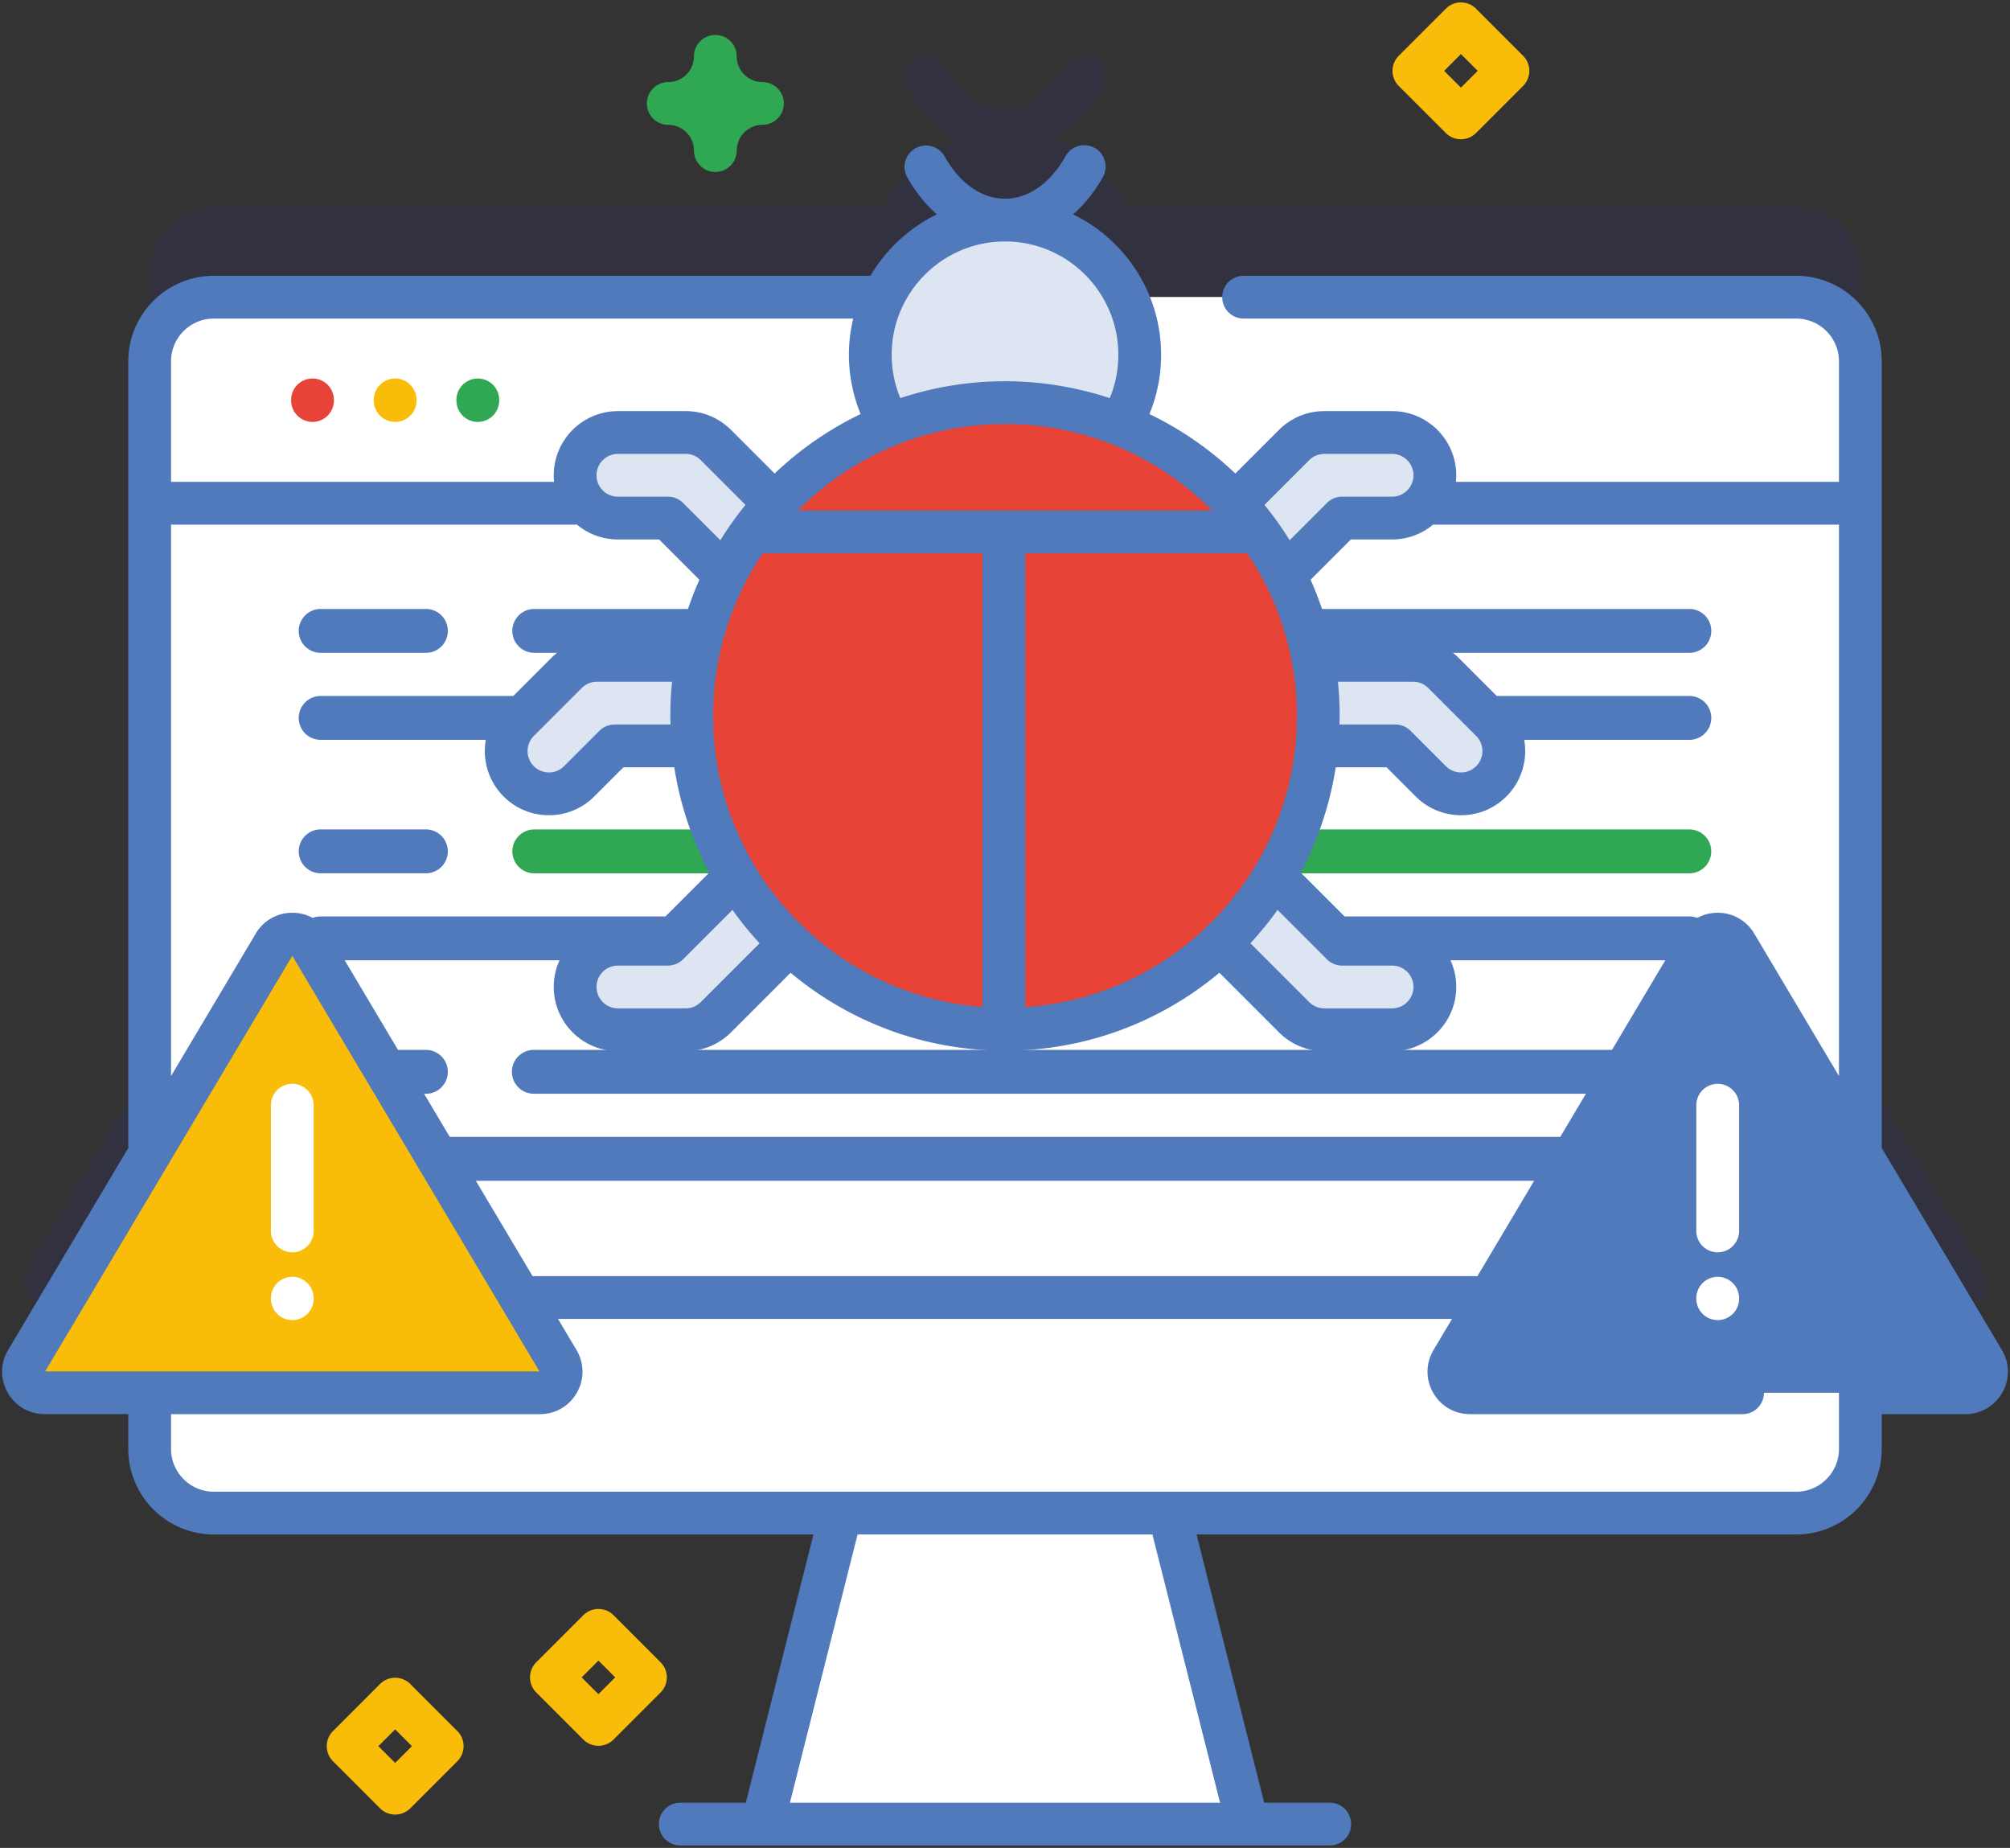<svg width="470" height="432" viewBox="0 0 470 432" xmlns="http://www.w3.org/2000/svg">
    <rect x="0" y="0" width="470" height="432" fill="#333333" stroke="none"/>
    <g fill="none">
        <path d="M463.799 297.145l-28.793-48.403V63.474c0-8.28-6.72-15-15-15H263.477a31.612 31.612 0 0 0-17.32-15.992c4.639-2.566 8.725-6.707 11.735-12.095a5 5 0 1 0-8.731-4.877c-3.528 6.317-8.689 9.939-14.16 9.939s-10.632-3.622-14.16-9.939a5 5 0 1 0-8.731 4.877c3.01 5.388 7.096 9.529 11.735 12.095a31.608 31.608 0 0 0-17.32 15.992H49.995c-8.28 0-15 6.72-15 15v185.268L6.202 297.145c-1.956 3.288.413 7.453 4.239 7.453h24.555v13.133c0 8.28 6.72 15 15 15h370.011c8.28 0 15-6.72 15-15v-13.133h24.555c3.824 0 6.193-4.166 4.237-7.453z"
              fill="#2626BC" opacity=".1"/>
        <path fill="#FFF" d="M291.711 426.438L178.287 426.438 200.97 336.531 269.029 336.531z"/>
        <path d="M435.006 84.474v254.258c0 8.28-6.72 15-15 15H49.995c-8.28 0-15-6.72-15-15V84.474c0-8.28 6.72-15 15-15h370.011c8.28 0 15 6.72 15 15z"
              fill="#FFF"/>
        <g transform="translate(69 142)">
            <path d="M55.926 10.619H326.02a5.129 5.129 0 1 0 0-10.258H55.926a5.129 5.129 0 1 0 0 10.258zm-49.946 0h24.607a5.129 5.129 0 1 0 0-10.258H5.98a5.129 5.129 0 1 0 0 10.258zm0 20.344h320.04a5.129 5.129 0 1 0 0-10.258H5.98a5.129 5.129 0 1 0 0 10.258z"
                  fill="#507ABC"/>
            <path d="M331.145 57.033c0 2.83-2.29 5.13-5.12 5.13H55.927c-2.83 0-5.13-2.3-5.13-5.13 0-1.61.74-3.04 1.9-3.98.88-.72 2.01-1.15 3.23-1.15h270.098c2.83 0 5.12 2.3 5.12 5.13z"
                  fill="#30A753"/>
            <path d="M5.98 62.159h24.607a5.129 5.129 0 1 0 0-10.258H5.98a5.129 5.129 0 1 0 0 10.258zm0 20.344h320.04a5.129 5.129 0 1 0 0-10.258H5.98a5.129 5.129 0 1 0 0 10.258zm325.165 26.071c0 2.83-2.29 5.12-5.12 5.12H55.927a5.126 5.126 0 1 1 0-10.25h270.098a5.12 5.12 0 0 1 5.12 5.13zM5.98 113.699h24.607a5.129 5.129 0 1 0 0-10.258H5.98a5.129 5.129 0 1 0 0 10.258zm0 20.345h320.04a5.129 5.129 0 1 0 0-10.258H5.98a5.129 5.129 0 1 0 0 10.258z"
                  fill="#507ABC"/>
        </g>
        <path d="M435.006 117.647V84.475c0-8.285-6.716-15-15-15H49.995c-8.285 0-15 6.716-15 15v33.172h400.011zm0 185.689v35.391c0 8.29-6.72 15-15 15H49.995c-8.28 0-15-6.71-15-15v-35.391h400.011z"
              fill="#FFF"/>
        <g transform="translate(118 101)" fill="#DDE5F2">
            <path d="M223.64 84.583a9.97 9.97 0 0 1-7.071-2.929l-8.273-8.274h-22.274c-5.523 0-10-4.478-10-10 0-5.523 4.477-10 10-10h26.416c2.652 0 5.196 1.054 7.071 2.929l11.202 11.202c3.905 3.905 3.905 10.238 0 14.143a9.968 9.968 0 0 1-7.071 2.929zm-213.28 0a9.975 9.975 0 0 0 7.072-2.929l8.273-8.274h22.274c5.523 0 10-4.478 10-10 0-5.523-4.477-10-10-10H21.563a10.005 10.005 0 0 0-7.072 2.929L3.289 67.511c-3.905 3.905-3.905 10.238 0 14.143a9.968 9.968 0 0 0 7.071 2.929zm204.225-67.4a9.968 9.968 0 0 1-7.071 2.929h-11.7l-15.75 15.75c-3.905 3.905-10.237 3.905-14.143 0-3.905-3.905-3.905-10.237 0-14.143L184.6 3.04a9.999 9.999 0 0 1 7.071-2.929h15.843c5.523 0 10 4.478 10.001 10.001a9.975 9.975 0 0 1-2.93 7.071zm-195.17 0a9.968 9.968 0 0 0 7.071 2.929h11.7l15.75 15.75c3.905 3.905 10.237 3.905 14.143 0 3.905-3.905 3.905-10.237 0-14.143L49.4 3.04A9.999 9.999 0 0 0 42.329.111H26.486c-5.523 0-10 4.478-10.001 10.001a9.975 9.975 0 0 0 2.93 7.071zm0 105.478a9.968 9.968 0 0 1 7.071-2.929h11.7l15.75-15.75c3.905-3.905 10.237-3.905 14.143 0 3.905 3.905 3.905 10.237 0 14.143L49.4 136.804a9.999 9.999 0 0 1-7.071 2.929H26.486c-5.523 0-10-4.478-10.001-10.001a9.974 9.974 0 0 1 2.93-7.071zm195.17 0a9.968 9.968 0 0 0-7.071-2.929h-11.7l-15.75-15.75c-3.905-3.905-10.237-3.905-14.143 0-3.905 3.905-3.905 10.237 0 14.143l18.679 18.679a9.999 9.999 0 0 0 7.071 2.929h15.843c5.523 0 10-4.478 10.001-10.001a9.974 9.974 0 0 0-2.93-7.071z"/>
        </g>
        <circle fill="#DDE5F2" transform="rotate(-22.514 235.07 82.884)" cx="235.07" cy="82.884" r="31.508"/>
        <circle fill="#E74336" transform="rotate(-80.792 234.935 167.366)" cx="234.935" cy="167.366" r="73.245"/>
        <path d="M343.743 325.599H459.56c3.825 0 6.194-4.166 4.239-7.453l-57.909-97.348c-1.912-3.214-6.565-3.214-8.477 0l-57.909 97.348c-1.955 3.287.414 7.453 4.239 7.453z"
              fill="#507ABC"/>
        <path d="M401.652 292.767a5 5 0 0 1-5-5v-29.391a5 5 0 1 1 10 0v29.391a5 5 0 0 1-5 5zm0 15.843a5 5 0 0 1-5-5v-.115a5 5 0 1 1 10 0v.115a5 5 0 0 1-5 5z"
              fill="#FFF"/>
        <path d="M10.44 325.599h115.818c3.825 0 6.194-4.166 4.239-7.453l-57.909-97.348c-1.912-3.214-6.565-3.214-8.477 0L6.202 318.146c-1.957 3.287.412 7.453 4.238 7.453z"
              fill="#F9BC08"/>
        <path d="M68.348 292.767a5 5 0 0 1-5-5v-29.391a5 5 0 1 1 10 0v29.391a5 5 0 0 1-5 5zm0 15.843a5 5 0 0 1-5-5v-.115a5 5 0 1 1 10 0v.115a5 5 0 0 1-5 5z"
              fill="#FFF"/>
        <path d="M139.932 408.132a4.984 4.984 0 0 1-3.536-1.465l-10.995-10.995a4.998 4.998 0 0 1 0-7.07l10.995-10.995a5 5 0 0 1 7.071 0l10.995 10.995a4.998 4.998 0 0 1 0 7.07l-10.995 10.995a4.98 4.98 0 0 1-3.535 1.465zm-3.924-15.995l3.924 3.924 3.924-3.924-3.924-3.924-3.924 3.924zm-43.606 32.074a5.001 5.001 0 0 1-3.536-1.465L77.872 411.75a4.998 4.998 0 0 1 0-7.07l10.995-10.995a5 5 0 0 1 7.071 0l10.996 10.995a4.998 4.998 0 0 1 0 7.07l-10.996 10.996a4.995 4.995 0 0 1-3.536 1.465zm-3.924-15.996l3.924 3.925 3.924-3.925-3.924-3.924-3.924 3.924zm253.13-375.656a4.984 4.984 0 0 1-3.536-1.465l-10.996-10.995a4.998 4.998 0 0 1 0-7.07l10.996-10.996a5 5 0 0 1 7.072 0l10.995 10.996a4.998 4.998 0 0 1 0 7.07l-10.995 10.995a4.988 4.988 0 0 1-3.536 1.465zm-3.924-15.996l3.924 3.924 3.924-3.924-3.924-3.925-3.924 3.925z"
              fill="#F9BC08"/>
        <path d="M167.269 40.205a5 5 0 0 1-5-5c0-3.318-2.7-6.019-6.018-6.019a5 5 0 1 1 0-10c3.318 0 6.018-2.7 6.018-6.019a5 5 0 1 1 10 0c0 3.318 2.7 6.019 6.019 6.019a5 5 0 1 1 0 10 6.026 6.026 0 0 0-6.019 6.019 5 5 0 0 1-5 5z"
              fill="#30A753"/>
        <path d="M73.077 98.633a5 5 0 0 0 5-5v-.146a5 5 0 1 0-10 0v.146a5 5 0 0 0 5 5z" fill="#E74336"/>
        <path d="M92.402 98.633a5 5 0 0 0 5-5v-.146a5 5 0 1 0-10 0v.146a5 5 0 0 0 5 5z" fill="#F9BC08"/>
        <path d="M111.728 98.633a5 5 0 0 0 5-5v-.146a5 5 0 1 0-10 0v.146a5 5 0 0 0 5 5z" fill="#30A753"/>
        <path d="M468.097 315.589l-28.094-47.226.003-.027V84.475c0-11.028-8.972-20.001-20-20.001H290.792a5 5 0 1 0 0 10h129.213c5.514 0 10 4.486 10 10.001v28.172h-89.571c.051-.507.079-1.019.079-1.535 0-8.271-6.729-15-15-15.001h-15.845a14.91 14.91 0 0 0-10.605 4.395l-10.196 10.196c-5.907-5.616-12.673-10.335-20.099-13.902a36.134 36.134 0 0 0 2.732-13.85c0-14.421-8.407-26.912-20.576-32.838 2.67-2.343 5.039-5.276 6.966-8.725a5 5 0 1 0-8.731-4.877c-3.528 6.316-8.689 9.938-14.16 9.938s-10.632-3.622-14.16-9.938a5.001 5.001 0 0 0-8.731 4.877c1.926 3.448 4.296 6.382 6.966 8.725a36.745 36.745 0 0 0-15.536 14.362H49.995c-11.028 0-20 8.973-20 20.001v183.278c0 .18.034.35.053.526l-28.143 47.31c-1.85 3.109-1.886 6.843-.098 9.987 1.789 3.145 5.016 5.022 8.634 5.022h19.555v8.13c0 11.028 8.972 20.001 20 20.001h140.218l-15.819 62.703h-15.33a5 5 0 1 0 0 10h151.872a5 5 0 1 0 0-10h-15.331l-15.819-62.703h140.219c11.028 0 20-8.973 20-20.001v-8.13h19.555c3.618 0 6.845-1.877 8.633-5.021 1.788-3.144 1.752-6.878-.097-9.988zM306.136 107.575a4.973 4.973 0 0 1 3.535-1.465h15.842a5.007 5.007 0 0 1 5.001 5.001c0 1.336-.52 2.591-1.465 3.536a4.97 4.97 0 0 1-3.535 1.465l-11.7-.001a4.997 4.997 0 0 0-3.536 1.465l-8.717 8.717a78.737 78.737 0 0 0-5.884-8.259l10.459-10.459zm-139.389 59.806a67.863 67.863 0 0 1 11.604-38.028h51.372V235.41c-35.175-2.705-62.976-32.172-62.976-68.029zm10.873 53.133l-13.755 13.755a4.973 4.973 0 0 1-3.535 1.465h-15.842a5.007 5.007 0 0 1-5.001-5.001c0-1.336.52-2.591 1.465-3.536a4.97 4.97 0 0 1 3.535-1.465l11.7.001a4.997 4.997 0 0 0 3.536-1.465l11.554-11.554a78.686 78.686 0 0 0 6.343 7.8zm-20.822-51.133h-13.093a4.997 4.997 0 0 0-3.536 1.465l-8.272 8.272a4.975 4.975 0 0 1-3.537 1.465 4.976 4.976 0 0 1-3.536-1.464 5.006 5.006 0 0 1 0-7.072l11.202-11.202a4.972 4.972 0 0 1 3.536-1.465h17.59a78.933 78.933 0 0 0-.406 8.001c.001.671.035 1.333.052 2zm11.641-43.088l-8.717-8.717a5.001 5.001 0 0 0-3.536-1.465l-11.698.001a4.974 4.974 0 0 1-3.538-1.465 4.967 4.967 0 0 1-1.465-3.536c0-2.757 2.244-5 5-5.001h15.841a4.978 4.978 0 0 1 3.538 1.465l10.459 10.459a78.737 78.737 0 0 0-5.884 8.259zm71.285 3.06h51.925a67.855 67.855 0 0 1 11.604 38.028c0 36.045-28.092 65.634-63.529 68.071V129.353zm59 83.361l11.554 11.554a5.001 5.001 0 0 0 3.536 1.465l11.698-.001c1.337 0 2.593.521 3.538 1.465a4.967 4.967 0 0 1 1.465 3.536c0 2.757-2.244 5-5 5.001h-15.841a4.978 4.978 0 0 1-3.538-1.465l-13.755-13.755a78.971 78.971 0 0 0 6.343-7.8zm14.123-53.334h17.59c1.335 0 2.591.521 3.536 1.465l11.202 11.202a5.005 5.005 0 0 1 0 7.071 4.972 4.972 0 0 1-3.536 1.465 4.974 4.974 0 0 1-3.536-1.464l-8.273-8.273a5 5 0 0 0-3.536-1.465h-13.093c.017-.667.051-1.329.051-2a78.645 78.645 0 0 0-.405-8.001zm-29.406-40.027h-96.882c12.375-12.48 29.519-20.225 48.441-20.225 18.922 0 36.066 7.744 48.441 20.225zM235 56.448c14.613 0 26.501 11.889 26.501 26.501 0 3.529-.681 6.925-2.01 10.125A77.901 77.901 0 0 0 235 89.127a77.891 77.891 0 0 0-24.485 3.945 26.623 26.623 0 0 1-2.016-10.123c0-14.612 11.888-26.501 26.501-26.501zM49.995 74.474h149.508a36.438 36.438 0 0 0-1.004 8.476c0 4.753.95 9.473 2.74 13.846a78.537 78.537 0 0 0-20.106 13.906l-10.196-10.196a14.911 14.911 0 0 0-10.607-4.395h-15.844c-8.271.001-15 6.73-15 15.001 0 .516.028 1.028.079 1.535H39.994V84.475c0-5.515 4.486-10.001 10.001-10.001zm-10.001 48.172h94.492c.129 0 .249-.028.375-.038a14.886 14.886 0 0 0 9.625 3.504l9.629-.001 9.429 9.429a77.534 77.534 0 0 0-4.684 13.839h-19.297a14.9 14.9 0 0 0-10.607 4.395l-11.202 11.202c-5.849 5.849-5.849 15.364 0 21.214a14.901 14.901 0 0 0 10.606 4.393c4.006 0 7.772-1.56 10.607-4.394l6.809-6.809h11.892a77.647 77.647 0 0 0 8.196 24.604l-11.748 11.748-9.631-.001a14.905 14.905 0 0 0-10.605 4.395 14.902 14.902 0 0 0-4.394 10.606c0 8.271 6.729 15 15 15.001h15.845a14.91 14.91 0 0 0 10.605-4.395l13.931-13.931c13.5 11.294 30.847 18.128 49.764 18.216.032 0 .061.009.093.009.019 0 .037-.005.056-.006.074 0 .147.006.221.006 19.061 0 36.545-6.858 50.133-18.226l13.93 13.931a14.911 14.911 0 0 0 10.607 4.395h15.844c8.271-.001 15-6.73 15-15.001a14.9 14.9 0 0 0-4.394-10.606 14.906 14.906 0 0 0-10.607-4.395l-9.629.001-11.748-11.748a77.647 77.647 0 0 0 8.196-24.604h11.892l6.81 6.81a14.905 14.905 0 0 0 10.606 4.393c4.006 0 7.773-1.56 10.607-4.394 5.849-5.849 5.849-15.364 0-21.213l-11.202-11.202a14.902 14.902 0 0 0-10.607-4.395H311.14a77.614 77.614 0 0 0-4.684-13.839l9.429-9.429 9.631.001a14.884 14.884 0 0 0 9.587-3.471c.018 0 .034.005.052.005h94.851v128.91l-19.818-33.315a9.848 9.848 0 0 0-8.536-4.854 9.846 9.846 0 0 0-8.536 4.854l-47.646 80.097H124.531l-47.647-80.096a9.846 9.846 0 0 0-8.536-4.854 9.846 9.846 0 0 0-8.536 4.854l-19.818 33.316V122.646zm28.355 100.807l57.788 97.146H10.559l57.79-97.146zm216.943 197.98H184.707l15.819-62.703h68.947l15.819 62.703zm149.714-100.834a5 5 0 0 0-5 5v13.13c0 5.515-4.486 10.001-10 10.001H49.995c-5.514 0-10-4.486-10-10.001v-8.13h86.263c3.618 0 6.845-1.877 8.633-5.021 1.789-3.145 1.752-6.878-.097-9.988l-4.313-7.251h209.041l-4.314 7.252c-1.849 3.109-1.886 6.843-.097 9.987 1.788 3.145 5.016 5.021 8.633 5.021h63.722a5 5 0 1 0 0-10l-63.602-.001 57.789-97.145 57.788 97.146h-24.435z"
              fill="#507ABC"/>
    </g>
</svg>